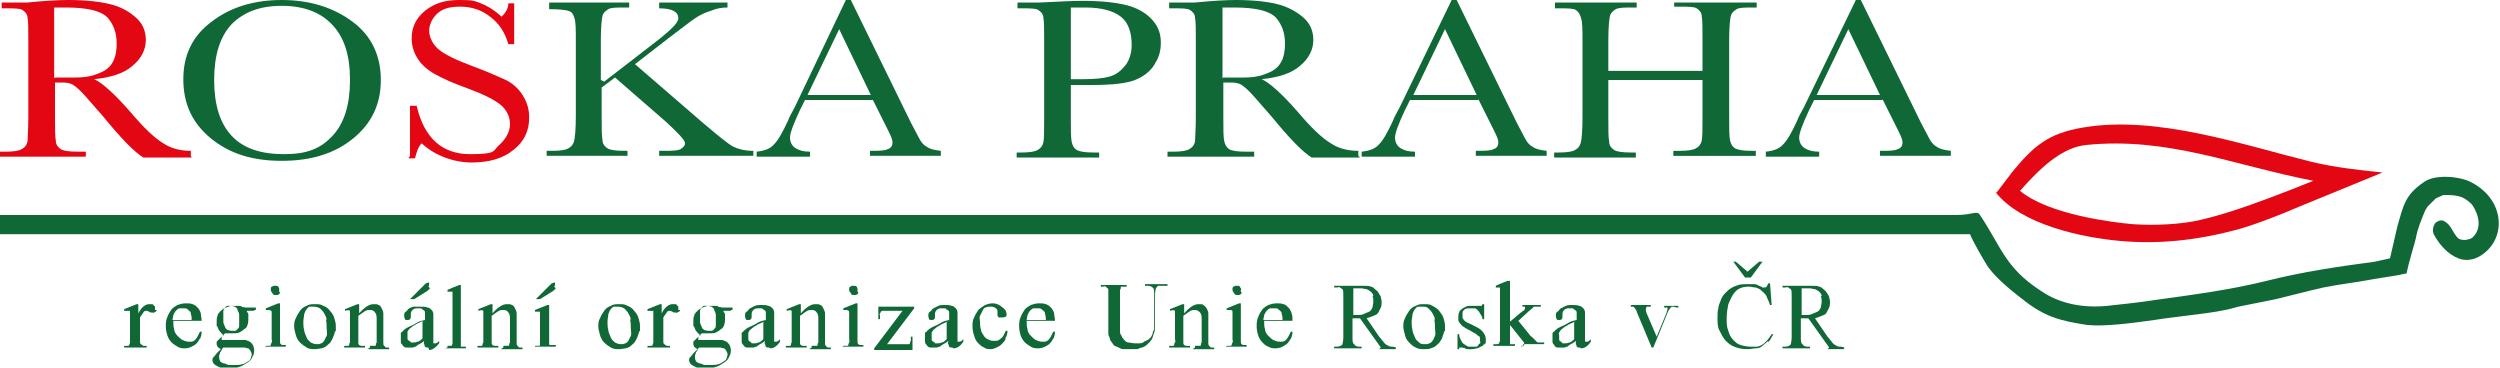 <?xml version="1.0" encoding="UTF-8"?>
<svg id="Vrstva_1" xmlns="http://www.w3.org/2000/svg" version="1.1" viewBox="0 0 300 44.1">
  <!-- Generator: Adobe Illustrator 29.0.0, SVG Export Plug-In . SVG Version: 2.1.0 Build 186)  -->
  <defs>
    <style>
      .st0, .st1 {
        fill-rule: evenodd;
      }

      .st0, .st2 {
        fill: #106837;
      }

      .st1, .st3 {
        fill: #e30613;
      }
    </style>
  </defs>
  <path class="st1" d="M239.5,23.1c3.1,3.9,10.4,5.4,14.8,5.8,4.2.4,9,.1,14.7-1.5,2.3-.7,4.8-1.7,6.9-2.6l10-4.1c-2.9-.3-5.7-.6-8.6-1.3-8.1-2-18.5-5.6-27.3-4.1-4.3.7-6,2.3-8.5,5.3l-1.9,2.5h0ZM242.4,22.9c3.5,2.9,11.3,3.8,13.5,4,2.8.2,6,0,8.1-.5s4.9-1.2,13.6-4.7c-9.7-1.9-17.5-5.3-27.3-4.3-2.6.3-5,2.2-7.9,5.5h0Z"/>
  <path class="st0" d="M0,28.1h236.4c.3.8,1.7,3.2,1.9,3.5.7,1.3,2.8,3.1,4.4,4.3,2.6,2.1,4.5,2.6,7.8,3.1,2,.2,5.2-.2,8-.6,1.9-.3,3.9-.5,6.1-.8,1.4-.2,2.7-.4,4-.8,1.5-.3,3-.6,4.5-.9l4-1,1.7-.4c2-.4,3.9-.6,6-1,1.1-.2,2.8-.4,4-.7.2-1.2,1-3.7,1.1-4.2.2-1.2.7-2.3,1.1-3.3.1-.2.2-.3.3-.5l1-1,.9-.4c1,0,1.5,0,2.3.3.4.2.8.5,1.1.8.4.5,1.6,2.6.1,4-.2.2-1.4.6-1.9-.1-.5-.6-.7-1.4-1.4-1.8-.4-.3-.8-.1-1.1.1-.3.3-.5,1-.2,1.5.6,1.1,1.6,2.3,2.9,2.8.7.3,1.8.3,2.8-.4,3-2,2.8-6.6-1.2-8.7-1.2-.7-4.4-1.1-5.8,0-2.2,1.5-2.4,2.8-3.1,5.2l-.9,3.9-1.8.4c-4.5.6-8.6,1.2-13,2.3s-9.1,1.7-13.4,2.3c-1.9.3-3.9.5-5.7.7-3.1.3-5.8-.3-8-1.8-4.3-2.8-4.7-5.2-7.3-9.1-.4-.6-.8,0-2.9,0H0v2.3h0Z"/>
  <g>
    <path class="st3" d="M23,18.9h-5.8c-1-.6-2.6-2.2-4.8-4.9-.7-.8-1.4-1.6-2.1-2.4-.7-.8-1.2-1.2-1.5-1.4-.3-.2-.7-.3-1.3-.3h-.9v4.1c0,1.5,0,2.4.1,2.9,0,.5.3.8.6,1,.3.2,1,.3,2,.3h1v.6H0v-.6h.7c.9,0,1.6-.1,1.9-.3.4-.2.6-.5.7-.9,0-.4.1-1.4.1-3V5c0-1.5,0-2.4-.1-2.9,0-.4-.3-.7-.6-.9s-1-.2-2.1-.2H.2V.3h3.1C5.3.1,7,0,8.2,0c2.1,0,3.8.2,5,.5,1.3.3,2.3.9,3.1,1.6.8.7,1.2,1.6,1.2,2.7s-.5,2.2-1.6,3.1c-1,.9-2.6,1.4-4.6,1.6.9.4,2.4,1.7,4.4,4,1.6,1.9,2.9,3.1,3.9,3.7.9.6,2,.9,3.3.9v.6ZM6.6,9.3c.8,0,1.6,0,2.5,0,.9,0,1.6-.1,2.2-.3.6-.2,1.1-.4,1.5-.7.4-.3.7-.7.9-1.2.2-.5.3-1.1.3-1.9,0-1.3-.4-2.3-1.1-3.1-.8-.8-2.4-1.2-5-1.2s-.8,0-1.4,0v8.5Z"/>
    <path class="st2" d="M22,9.5c0-2.9,1.1-5.2,3.4-6.9,2.2-1.7,5-2.6,8.4-2.6s6.2.9,8.5,2.6c2.3,1.7,3.4,4.1,3.4,7s-1.1,5.2-3.3,7-5,2.7-8.6,2.7-6.3-.9-8.5-2.7-3.3-4.1-3.3-7.1ZM25.7,9.6c0,3,.7,5.2,2.1,6.7,1.4,1.5,3.5,2.2,6.3,2.2s4.4-.7,5.8-2.2c1.4-1.5,2.1-3.7,2.1-6.7s-.7-5.1-2.1-6.6c-1.4-1.5-3.4-2.3-6.1-2.3s-4.6.8-6,2.2c-1.4,1.5-2.1,3.7-2.1,6.7Z"/>
    <path class="st3" d="M49.2,18.7v-6h.8c.9,3.9,3.1,5.8,6.4,5.8s2.7-.4,3.5-1.1c.8-.7,1.3-1.6,1.3-2.5s-.4-1.7-1.1-2.3c-.7-.6-2.1-1.3-4-2-1.7-.6-3-1.2-3.9-1.7-.9-.5-1.6-1.1-2.1-1.9-.5-.8-.7-1.6-.7-2.4,0-1.3.5-2.4,1.6-3.3,1.1-.9,2.4-1.3,4.1-1.3s1.8.1,2.6.4c.8.3,1.6.8,2.5,1.6.5-.5.8-1,.8-1.6h.7v4.9h-.7c-.4-1.4-1.1-2.5-2.2-3.3-1-.8-2.2-1.2-3.6-1.2s-2.2.3-2.8.9c-.6.6-.9,1.3-.9,2s.4,1.6,1.1,2.2c.7.6,2.1,1.3,4,2,1.9.7,3.2,1.3,4.1,1.7.8.4,1.5,1,2,1.8.5.8.8,1.6.8,2.7,0,1.6-.6,2.9-1.9,3.9-1.2,1-2.9,1.5-5,1.5s-4.4-.8-6-2.3c-.4.4-.6,1-.8,1.8h-.8Z"/>
    <path class="st2" d="M72.5,9.8l6.6-5.1c1.5-1.2,2.3-2,2.3-2.5,0-.8-.8-1.2-2.3-1.2V.3h8.2v.6c-.7,0-1.3.1-2,.4-.7.2-1.3.5-1.9.9s-1.6,1.2-3.2,2.4l-4,3.1,8.1,7c1.9,1.6,3.1,2.6,3.7,2.9.6.3,1.4.5,2.4.5v.6h-11.3v-.6h.4c1.2,0,2,0,2.3-.3.3-.2.4-.4.4-.6,0-.4-.8-1.2-2.3-2.6l-6.1-5.3-1.6,1.2v3.4c0,1.5,0,2.4.1,2.9,0,.5.3.8.6,1s1,.3,2,.3h.4v.6h-9.7v-.6h.7c.9,0,1.6-.1,1.9-.3.4-.2.6-.5.7-.9s.2-1.4.2-3V5c0-1.5,0-2.5-.2-2.9-.1-.4-.3-.7-.7-.8-.3-.1-1.1-.2-2.3-.2V.3h9.6v.6h-.4c-1.1,0-1.8,0-2.1.2-.3.2-.6.4-.7.8-.1.4-.2,1.4-.2,2.9v4.8Z"/>
    <path class="st2" d="M104.8,12h-8.2l-.6,1.2c-.8,1.7-1.2,2.8-1.2,3.3s.2,1,.7,1.3,1,.4,1.7.4v.6h-6.4v-.6c1-.1,1.7-.4,2.1-.9.5-.5,1-1.4,1.7-2.9,0-.1.3-.7.8-1.6L101.5,0h.6l7.2,14.7,1,1.9c.2.4.5.8.9,1,.4.3.9.4,1.7.5v.6h-8.5v-.6c1,0,1.8,0,2.1-.2.4-.1.6-.4.6-.8s-.2-.8-.7-1.8l-1.7-3.4ZM104.5,11.4l-3.8-7.9-3.8,7.9h7.7Z"/>
    <path class="st2" d="M128.5,10.2v3.9c0,1.5,0,2.4.1,2.9s.3.8.6,1c.4.2,1,.3,2,.3h.7v.6h-9.9v-.6h.6c.9,0,1.6-.1,1.9-.3.4-.2.6-.5.7-.9s.1-1.4.1-3V5c0-1.5,0-2.4-.1-2.9,0-.4-.3-.7-.6-.9-.3-.2-1-.2-2.1-.2h-.4V.3h2.7c2.2-.1,3.9-.2,5.1-.2,2.2,0,4,.2,5.2.5,1.2.3,2.2.8,3,1.6.8.8,1.2,1.7,1.2,2.9s-.3,1.9-.8,2.7c-.5.8-1.3,1.4-2.3,1.8-1,.4-2.7.6-5.2.6h-2.4ZM128.5,9.5h1.6c1.2,0,2.3-.1,3-.3.8-.2,1.4-.7,1.9-1.3s.8-1.5.8-2.5c0-1.5-.4-2.7-1.3-3.4-.9-.7-2.3-1.1-4.3-1.1s-1.3,0-1.7,0v8.6Z"/>
    <path class="st2" d="M163.2,18.9h-5.8c-1-.6-2.6-2.2-4.8-4.9-.7-.8-1.4-1.6-2.1-2.4-.7-.8-1.2-1.2-1.5-1.4-.3-.2-.7-.3-1.3-.3h-.9v4.1c0,1.5,0,2.4.1,2.9s.3.8.6,1,1,.3,2,.3h1v.6h-10.4v-.6h.7c.9,0,1.6-.1,1.9-.3.4-.2.6-.5.7-.9,0-.4.1-1.4.1-3V5c0-1.5,0-2.4-.1-2.9,0-.4-.3-.7-.6-.9-.3-.2-1-.2-2.1-.2h-.4V.3h3.1c2.1-.2,3.7-.3,4.9-.3,2.1,0,3.8.2,5,.5s2.3.9,3.1,1.6c.8.7,1.2,1.6,1.2,2.7s-.5,2.2-1.6,3.1c-1,.9-2.6,1.4-4.6,1.6.9.4,2.4,1.7,4.4,4,1.6,1.9,2.9,3.1,3.9,3.7.9.6,2,.9,3.3.9v.6ZM146.8,9.3c.8,0,1.6,0,2.5,0,.9,0,1.6-.1,2.2-.3s1.1-.4,1.5-.7c.4-.3.7-.7.9-1.2.2-.5.3-1.1.3-1.9,0-1.3-.4-2.3-1.1-3.1-.8-.8-2.4-1.2-5-1.2s-.8,0-1.4,0v8.5Z"/>
    <path class="st2" d="M177.4,12h-8.2l-.6,1.2c-.8,1.7-1.2,2.8-1.2,3.3s.2,1,.7,1.3,1,.4,1.7.4v.6h-6.4v-.6c1-.1,1.7-.4,2.1-.9.5-.5,1-1.4,1.7-2.9,0-.1.3-.7.8-1.6L174.2,0h.6l7.2,14.7,1,1.9c.2.4.5.8.9,1,.4.3.9.4,1.7.5v.6h-8.5v-.6c1,0,1.8,0,2.1-.2.4-.1.6-.4.6-.8s-.2-.8-.7-1.8l-1.7-3.4ZM177.2,11.4l-3.8-7.9-3.8,7.9h7.7Z"/>
    <path class="st2" d="M204.3,9.6h-11.3v4.5c0,1.5,0,2.4.1,2.9,0,.5.3.8.6,1s1,.3,2,.3h.6v.6h-9.8v-.6h.6c.9,0,1.6-.1,1.9-.3.4-.2.6-.5.7-.9.1-.4.2-1.4.2-3V5c0-1.5,0-2.4-.2-2.9-.1-.4-.3-.7-.6-.9-.3-.2-1-.2-2.1-.2h-.4V.3h9.8v.6h-.4c-1.1,0-1.7,0-2.1.2-.3.2-.6.4-.7.8-.1.4-.2,1.4-.2,2.9v3.7h11.3v-3.7c0-1.5,0-2.4-.1-2.9,0-.4-.3-.7-.6-.9s-1-.2-2.1-.2h-.6V.3h9.9v.6h-.3c-1.1,0-1.8,0-2.1.2-.3.2-.6.4-.7.8s-.2,1.4-.2,2.9v9.1c0,1.5,0,2.4.1,2.9s.3.8.6,1c.4.2,1,.3,2,.3h.5v.6h-9.9v-.6h.8c.9,0,1.6-.1,1.9-.3.4-.2.6-.5.7-.9s.1-1.4.1-3v-4.5Z"/>
    <path class="st2" d="M225.9,12h-8.2l-.6,1.2c-.8,1.7-1.2,2.8-1.2,3.3s.2,1,.7,1.3,1,.4,1.7.4v.6h-6.4v-.6c1-.1,1.7-.4,2.1-.9.5-.5,1-1.4,1.7-2.9,0-.1.3-.7.8-1.6L222.7,0h.6l7.2,14.7,1,1.9c.2.4.5.8.9,1,.4.3.9.4,1.7.5v.6h-8.5v-.6c1,0,1.8,0,2.1-.2.4-.1.6-.4.6-.8s-.2-.8-.7-1.8l-1.7-3.4ZM225.6,11.4l-3.8-7.9-3.8,7.9h7.7Z"/>
  </g>
  <g>
    <path class="st2" d="M18.8,37.2c0,0,0,.1-.1.2,0,0-.1,0-.2.1s-.1,0-.2,0-.2,0-.2,0-.1,0-.2-.1c0,0-.1,0-.2-.1,0,0-.1,0-.2,0,0,0-.2,0-.3.2-.1.2-.3.4-.4.6v2.5c0,.2,0,.3,0,.4,0,.1,0,.2.1.3,0,0,.2.1.3.2.1,0,.3,0,.4,0v.2h-2.7v-.2c.2,0,.3,0,.4,0,.1,0,.2,0,.2-.1,0,0,.1-.2.1-.3,0-.1,0-.3,0-.5v-2c0-.3,0-.5,0-.6,0-.2,0-.3,0-.4s0-.2,0-.2c0,0,0,0,0-.1,0,0-.2,0-.3,0s-.2,0-.4,0v-.2c0,0,1.5-.6,1.5-.6h.2v1.1c.4-.8.9-1.1,1.3-1.1s.2,0,.3,0,.2,0,.2.1c0,0,.1.1.2.2,0,0,0,.2,0,.2s0,.1,0,.2Z"/>
    <path class="st2" d="M24,40.6c-.1.2-.3.5-.4.6-.2.2-.4.3-.6.4-.2.1-.5.2-.8.2s-.6,0-.9-.2-.5-.3-.7-.5c-.2-.2-.4-.5-.5-.8-.1-.3-.2-.7-.2-1.1s0-.8.2-1.2c.1-.3.3-.6.5-.9.2-.2.5-.4.7-.5.3-.1.6-.2,1-.2s.5,0,.8.1.4.2.6.4.3.4.4.7c0,.3.1.6.1.9h-3.4c0,.4,0,.7.1,1,0,.3.2.6.4.8.2.2.4.4.6.5.2.1.5.2.7.2.2,0,.3,0,.4,0,.1,0,.3-.1.4-.2s.2-.2.3-.4c.1-.2.2-.4.3-.6h.2c0,.4-.1.6-.2.9ZM22.9,37.6c0-.2-.2-.3-.3-.4s-.2-.2-.4-.2c-.1,0-.2,0-.3,0-.1,0-.3,0-.4,0-.1,0-.3.2-.4.3-.1.1-.2.3-.3.5,0,.2-.1.4-.1.6h2.3c0-.3,0-.5-.1-.7Z"/>
    <path class="st2" d="M30.5,37.2s0,0,0,.1c0,0,0,0-.1,0,0,0,0,0-.1,0h-.7c0,.1.2.3.2.4,0,.2,0,.4,0,.6,0,.2,0,.4-.1.7s-.2.4-.4.5c-.2.2-.4.3-.6.4s-.5.1-.9.1-.3,0-.4,0c-.1,0-.3,0-.4,0,0,0-.1.1-.2.2,0,0-.1.1-.2.2,0,0,0,.1,0,.2,0,0,0,.1,0,.2,0,0,0,0,.1,0,0,0,.2,0,.3,0s.3,0,.6,0c.2,0,.6,0,1,0,0,0,.2,0,.3,0,.1,0,.2,0,.4,0s.3,0,.4.1c.1,0,.3.1.4.2s.2.2.3.4c0,.1.1.3.1.5s0,.5-.2.8c-.1.3-.3.5-.6.7-.3.2-.6.4-.9.5-.3.1-.7.2-1.1.2s-.6,0-.8,0c-.3,0-.5-.1-.7-.2-.2-.1-.4-.2-.5-.3-.1-.1-.2-.3-.2-.4s0-.2,0-.2c0,0,0-.2.2-.3,0-.1.2-.2.3-.4.1-.1.3-.3.5-.5-.2-.1-.3-.2-.4-.3,0,0-.1-.2-.1-.3s0-.1,0-.2c0,0,0-.2.1-.2,0,0,.2-.2.3-.3.1-.1.3-.3.5-.4-.2,0-.3-.2-.4-.3s-.2-.2-.3-.4c0-.1-.1-.3-.2-.4,0-.2,0-.3,0-.5,0-.2,0-.5.1-.7,0-.2.2-.4.4-.6s.4-.3.6-.4c.3-.1.5-.2.9-.2s.4,0,.6,0,.3,0,.4.1.3,0,.4.1c.1,0,.3,0,.5,0s.2,0,.3,0c0,0,.1,0,.2,0,0,0,.1,0,.2,0,0,0,0,0,.1,0,0,0,0,0,0,.2s0,0,0,.1ZM30,42c0,0-.1-.1-.2-.2-.1,0-.2,0-.4-.1-.2,0-.4,0-.7,0-.4,0-.8,0-1.1,0-.3,0-.6,0-.8,0,0,0-.2.2-.2.3,0,0-.1.2-.2.3,0,0,0,.2-.1.3,0,0,0,.2,0,.3s0,.2.1.4c0,.1.2.2.4.3.2,0,.4.1.6.2.2,0,.5,0,.8,0s.6,0,.9-.1c.2,0,.4-.2.6-.3.2-.1.3-.2.4-.4,0-.1.1-.3.1-.4s0-.2,0-.2ZM28.7,37.8c0-.2-.1-.4-.2-.6,0-.2-.2-.3-.3-.4-.1,0-.3-.1-.5-.1s-.3,0-.4,0-.2.1-.3.2c0,.1-.2.2-.2.4s0,.4,0,.6,0,.5,0,.7.1.4.2.6c0,.2.2.3.3.4.1,0,.3.1.5.1s.3,0,.4,0c.1,0,.2-.1.3-.2s.2-.2.2-.4c0-.2,0-.4,0-.6s0-.5,0-.7Z"/>
    <path class="st2" d="M31.9,41.7v-.2c.2,0,.3,0,.4,0s.2,0,.2-.1,0-.1.1-.3,0-.2,0-.4v-2.7c0-.2,0-.4,0-.6,0-.1-.2-.2-.3-.2s-.2,0-.4,0v-.2c0,0,1.5-.6,1.5-.6h.2v4.2c0,.2,0,.3,0,.4s0,.2.1.3c0,0,.1.1.2.1s.2,0,.4,0v.2h-2.5ZM33.6,35.1c0,0,0,.1-.1.2s-.1,0-.2.1c0,0-.1,0-.2,0-.2,0-.3,0-.4-.2s-.2-.2-.2-.4,0-.2,0-.2c0,0,0-.1.1-.2,0,0,.1,0,.2-.1,0,0,.1,0,.2,0s.2,0,.2,0,.1,0,.2.1,0,.1.1.2c0,0,0,.1,0,.2s0,.2,0,.2Z"/>
    <path class="st2" d="M40.2,39.7c0,.2-.1.4-.2.7s-.2.4-.3.6c-.1.2-.3.3-.5.5s-.4.2-.6.3c-.2,0-.5.1-.8.1s-.7,0-1-.2-.5-.3-.8-.6c-.2-.2-.4-.5-.5-.9s-.2-.7-.2-1,0-.7.2-1c.1-.3.3-.6.5-.9.2-.3.5-.5.8-.6.3-.2.6-.2,1-.2s.7,0,1,.2c.3.1.6.3.8.6.2.2.4.5.5.8.1.3.2.7.2,1s0,.4,0,.7ZM39.2,38.4c0-.3-.2-.6-.3-.8-.1-.2-.3-.4-.5-.6-.2-.1-.4-.2-.7-.2s-.3,0-.5,0c-.2,0-.3.2-.4.3-.1.1-.2.3-.3.6,0,.2-.1.6-.1.9s0,.7.1,1c0,.3.2.6.3.9.1.3.3.4.5.6.2.1.4.2.7.2s.4,0,.5-.1c.2,0,.3-.2.4-.3.1-.2.2-.4.3-.6s0-.6,0-.9,0-.7-.1-1.1Z"/>
    <path class="st2" d="M44.4,41.7v-.2c.2,0,.3,0,.5,0s.2,0,.2-.1c0,0,0-.2.1-.3,0-.1,0-.3,0-.5v-2.1c0-.5,0-.8-.2-1-.1-.2-.3-.3-.6-.3s-.4,0-.7.2-.4.3-.7.5v2.7c0,.2,0,.4,0,.5,0,.1,0,.2.1.3,0,0,.1.1.3.1.1,0,.3,0,.4,0v.2h-2.5v-.2c.2,0,.3,0,.4,0,.1,0,.2,0,.2-.1,0,0,0-.2.1-.3,0-.1,0-.3,0-.5v-2c0-.3,0-.6,0-.7,0-.2,0-.3,0-.4,0,0,0-.2,0-.2,0,0,0,0,0,0-.1-.1-.3-.1-.6,0v-.2c0,0,1.5-.6,1.5-.6h.2v1.1c.6-.7,1.2-1.1,1.7-1.1s.5,0,.6.1c.2,0,.3.2.4.4.1.2.2.4.2.6s0,.5,0,.8v2.3c0,.2,0,.4,0,.5,0,.1,0,.2.1.3,0,0,.1.1.2.2.1,0,.2,0,.4,0v.2h-2.6Z"/>
    <path class="st2" d="M51.4,41.7c0,0-.2,0-.2,0,0,0-.1,0-.2-.1s0-.2-.1-.3,0-.2,0-.4c-.2.2-.4.3-.6.4s-.3.2-.4.3c-.1,0-.2,0-.3.1-.1,0-.2,0-.4,0s-.3,0-.5,0c-.1,0-.3-.1-.4-.3-.1-.1-.2-.2-.2-.4,0-.2,0-.3,0-.5s0-.2,0-.4,0-.2.2-.3c0-.1.2-.2.3-.3.1-.1.3-.2.5-.3.2-.1.5-.2.8-.4s.6-.3,1.1-.4v-.2c0-.2,0-.4,0-.6s0-.3-.2-.4-.2-.2-.3-.2c-.1,0-.3,0-.4,0-.2,0-.4,0-.6.2-.1.1-.2.3-.2.4v.3c0,.2,0,.3-.1.4s-.2.1-.3.1-.3,0-.3-.1c0,0-.1-.2-.1-.4s0-.4.2-.5.2-.3.4-.4.4-.2.6-.2.5,0,.7,0c.4,0,.7,0,.9.1.2,0,.4.2.5.3.1.1.2.3.2.5s0,.4,0,.7v1.7c0,.2,0,.4,0,.6,0,.1,0,.2,0,.3,0,0,0,.2,0,.2,0,0,0,0,.2,0s0,0,0,0c0,0,0,0,.1,0,0,0,0,0,.2-.1,0,0,.1-.1.2-.2v.3c-.4.5-.8.8-1.2.8ZM50.8,38.5c-.4.2-.8.3-1,.5-.3.1-.4.3-.6.4-.1.1-.2.2-.3.4,0,.1,0,.2,0,.4s0,.3,0,.4c0,.1,0,.2.2.3,0,0,.2.1.2.2,0,0,.2,0,.3,0,.1,0,.3,0,.5-.1.2,0,.4-.2.6-.4v-2ZM51.6,34.6c0,0-.2.2-.3.3l-1.6,1h-.5l1.6-1.6c.1-.1.2-.2.3-.3.1,0,.2-.1.4-.1s0,0,0,0c0,0,0,0,0,0,0,0,0,0,0,.1,0,0,0,0,0,.1,0,.1,0,.2-.1.3Z"/>
    <path class="st2" d="M53.7,41.7v-.2c0,0,.2,0,.2,0,0,0,.1,0,.2,0,0,0,0,0,.1,0,0,0,0,0,0,0,0,0,0-.1.1-.2,0-.1,0-.3,0-.5v-4.5c0-.3,0-.5,0-.7,0-.2,0-.3,0-.4,0,0,0-.1,0-.2,0,0,0,0,0,0,0,0,0,0-.1,0s0,0-.1,0,0,0-.2,0c0,0-.1,0-.2,0v-.2c-.1,0,1.4-.6,1.4-.6h.2v6.7c0,.1,0,.2,0,.3,0,0,0,.1,0,.2,0,0,0,.1,0,.1,0,0,0,0,0,.1,0,0,0,0,0,0,0,0,0,0,.1,0,0,0,.1,0,.2,0s.2,0,.3,0v.2h-2.5Z"/>
    <path class="st2" d="M60.4,41.7v-.2c.2,0,.3,0,.5,0s.2,0,.2-.1c0,0,0-.2.1-.3,0-.1,0-.3,0-.5v-2.1c0-.5,0-.8-.2-1-.1-.2-.3-.3-.6-.3s-.4,0-.7.2-.4.3-.7.5v2.7c0,.2,0,.4,0,.5,0,.1,0,.2.1.3,0,0,.1.1.3.1.1,0,.3,0,.4,0v.2h-2.5v-.2c.2,0,.3,0,.4,0,.1,0,.2,0,.2-.1,0,0,0-.2.1-.3,0-.1,0-.3,0-.5v-2c0-.3,0-.6,0-.7,0-.2,0-.3,0-.4,0,0,0-.2,0-.2,0,0,0,0,0,0-.1-.1-.3-.1-.6,0v-.2c0,0,1.5-.6,1.5-.6h.2v1.1c.6-.7,1.2-1.1,1.7-1.1s.5,0,.6.1c.2,0,.3.2.4.4.1.2.2.4.2.6s0,.5,0,.8v2.3c0,.2,0,.4,0,.5,0,.1,0,.2.1.3,0,0,.1.1.2.2.1,0,.2,0,.4,0v.2h-2.6Z"/>
    <path class="st2" d="M64.2,41.7v-.2c.2,0,.3,0,.4,0,0,0,.2,0,.2-.1,0,0,0,0,0-.1s0,0,0-.1c0,0,0-.1,0-.2,0,0,0-.2,0-.3v-2c0-.2,0-.4,0-.6,0-.2,0-.3,0-.4,0-.1,0-.2,0-.2s0,0,0-.1c0,0-.1,0-.2,0,0,0-.2,0-.4,0v-.2c0,0,1.5-.6,1.5-.6h.2v4.1c0,.2,0,.4,0,.5,0,.1,0,.2.1.2,0,0,0,0,.1,0,0,0,0,0,.1,0,0,0,.1,0,.2,0,0,0,.2,0,.3,0v.2h-2.5ZM66.7,34.6c0,0-.2.2-.3.3l-1.6,1h-.5l1.6-1.6c.1-.1.2-.2.3-.3.1,0,.2-.1.4-.1s0,0,0,0c0,0,0,0,0,0,0,0,0,0,0,.1,0,0,0,0,0,.1,0,.1,0,.2-.1.3Z"/>
    <path class="st2" d="M76.7,39.7c0,.2-.1.4-.2.7s-.2.4-.3.6c-.1.2-.3.3-.5.5s-.4.2-.6.3c-.2,0-.5.1-.8.1s-.7,0-1-.2-.5-.3-.8-.6c-.2-.2-.4-.5-.5-.9s-.2-.7-.2-1,0-.7.2-1c.1-.3.3-.6.5-.9.2-.3.5-.5.8-.6.3-.2.6-.2,1-.2s.7,0,1,.2c.3.1.6.3.8.6.2.2.4.5.5.8.1.3.2.7.2,1s0,.4,0,.7ZM75.7,38.4c0-.3-.2-.6-.3-.8-.1-.2-.3-.4-.5-.6-.2-.1-.4-.2-.7-.2s-.3,0-.5,0c-.2,0-.3.2-.4.3-.1.1-.2.3-.3.6,0,.2-.1.6-.1.9s0,.7.1,1c0,.3.2.6.3.9.1.3.3.4.5.6.2.1.4.2.7.2s.4,0,.5-.1c.2,0,.3-.2.4-.3.1-.2.2-.4.3-.6s0-.6,0-.9,0-.7-.1-1.1Z"/>
    <path class="st2" d="M81.6,37.2c0,0,0,.1-.1.2,0,0-.1,0-.2.1s-.1,0-.2,0-.2,0-.2,0-.1,0-.2-.1c0,0-.1,0-.2-.1,0,0-.1,0-.2,0,0,0-.2,0-.3.2-.1.2-.3.4-.4.6v2.5c0,.2,0,.3,0,.4,0,.1,0,.2.1.3,0,0,.2.1.3.2.1,0,.3,0,.4,0v.2h-2.7v-.2c.2,0,.3,0,.4,0,.1,0,.2,0,.2-.1,0,0,.1-.2.1-.3,0-.1,0-.3,0-.5v-2c0-.3,0-.5,0-.6,0-.2,0-.3,0-.4s0-.2,0-.2c0,0,0,0,0-.1,0,0-.2,0-.3,0s-.2,0-.4,0v-.2c0,0,1.5-.6,1.5-.6h.2v1.1c.4-.8.9-1.1,1.3-1.1s.2,0,.3,0,.2,0,.2.1c0,0,.1.1.2.2,0,0,0,.2,0,.2s0,.1,0,.2Z"/>
    <path class="st2" d="M87.7,37.2s0,0,0,.1c0,0,0,0-.1,0,0,0,0,0-.1,0h-.7c0,.1.2.3.2.4,0,.2,0,.4,0,.6,0,.2,0,.4-.1.7s-.2.4-.4.5c-.2.2-.4.3-.6.4s-.5.1-.9.1-.3,0-.4,0c-.1,0-.3,0-.4,0,0,0-.1.1-.2.2,0,0-.1.1-.2.2,0,0,0,.1,0,.2,0,0,0,.1,0,.2,0,0,0,0,.1,0,0,0,.2,0,.3,0s.3,0,.6,0c.2,0,.6,0,1,0,0,0,.2,0,.3,0,.1,0,.2,0,.4,0s.3,0,.4.1c.1,0,.3.1.4.2s.2.2.3.4c0,.1.1.3.1.5s0,.5-.2.8c-.1.3-.3.5-.6.7-.3.2-.6.4-.9.5-.3.1-.7.2-1.1.2s-.6,0-.8,0c-.3,0-.5-.1-.7-.2-.2-.1-.4-.2-.5-.3-.1-.1-.2-.3-.2-.4s0-.2,0-.2c0,0,0-.2.2-.3,0-.1.2-.2.3-.4.1-.1.3-.3.5-.5-.2-.1-.3-.2-.4-.3,0,0-.1-.2-.1-.3s0-.1,0-.2c0,0,0-.2.1-.2,0,0,.2-.2.3-.3.1-.1.3-.3.5-.4-.2,0-.3-.2-.4-.3s-.2-.2-.3-.4c0-.1-.1-.3-.2-.4,0-.2,0-.3,0-.5,0-.2,0-.5.1-.7,0-.2.2-.4.4-.6s.4-.3.6-.4c.3-.1.5-.2.9-.2s.4,0,.6,0,.3,0,.4.1.3,0,.4.1c.1,0,.3,0,.5,0s.2,0,.3,0c0,0,.1,0,.2,0,0,0,.1,0,.2,0,0,0,0,0,.1,0,0,0,0,0,0,.2s0,0,0,.1ZM87.1,42c0,0-.1-.1-.2-.2-.1,0-.2,0-.4-.1-.2,0-.4,0-.7,0-.4,0-.8,0-1.1,0-.3,0-.6,0-.8,0,0,0-.2.2-.2.3,0,0-.1.2-.2.3,0,0,0,.2-.1.3,0,0,0,.2,0,.3s0,.2.1.4c0,.1.2.2.4.3.2,0,.4.1.6.2.2,0,.5,0,.8,0s.6,0,.9-.1c.2,0,.4-.2.6-.3.2-.1.3-.2.4-.4,0-.1.1-.3.1-.4s0-.2,0-.2ZM85.9,37.8c0-.2-.1-.4-.2-.6,0-.2-.2-.3-.3-.4-.1,0-.3-.1-.5-.1s-.3,0-.4,0-.2.1-.3.2c0,.1-.2.2-.2.4s0,.4,0,.6,0,.5,0,.7.1.4.2.6c0,.2.2.3.3.4.1,0,.3.1.5.1s.3,0,.4,0c.1,0,.2-.1.3-.2s.2-.2.2-.4c0-.2,0-.4,0-.6s0-.5,0-.7Z"/>
    <path class="st2" d="M92.3,41.7c0,0-.2,0-.2,0,0,0-.1,0-.2-.1s0-.2-.1-.3,0-.2,0-.4c-.2.2-.4.3-.6.4s-.3.2-.4.3c-.1,0-.2,0-.3.1-.1,0-.2,0-.4,0s-.3,0-.5,0c-.1,0-.3-.1-.4-.3-.1-.1-.2-.2-.2-.4,0-.2,0-.3,0-.5s0-.2,0-.4,0-.2.2-.3c0-.1.2-.2.3-.3.1-.1.3-.2.5-.3.2-.1.5-.2.8-.4s.6-.3,1.1-.4v-.2c0-.2,0-.4,0-.6s0-.3-.2-.4-.2-.2-.3-.2c-.1,0-.3,0-.4,0-.2,0-.4,0-.6.2-.1.1-.2.3-.2.4v.3c0,.2,0,.3-.1.4s-.2.1-.3.1-.3,0-.3-.1c0,0-.1-.2-.1-.4s0-.4.2-.5.2-.3.4-.4.4-.2.6-.3.5-.1.7-.1c.4,0,.7,0,.9.1.2,0,.4.2.5.3s.2.3.2.5c0,.2,0,.5,0,.7v1.7c0,.2,0,.4,0,.6s0,.3,0,.3c0,.1,0,.2,0,.2s0,0,.2,0,0,0,0,0c0,0,0,0,.1,0,0,0,0,0,.2-.1,0,0,.1-.1.2-.2v.3c-.4.6-.8.8-1.2.8ZM91.7,38.6c-.4.2-.8.3-1,.5-.3.1-.4.3-.6.4-.1.1-.2.2-.3.4,0,.1,0,.2,0,.4s0,.3,0,.4c0,.1,0,.2.2.3,0,0,.2.1.2.2,0,0,.2,0,.3,0,.1,0,.3,0,.5-.1.2,0,.4-.2.6-.4v-2Z"/>
    <path class="st2" d="M97.4,41.7v-.2c.2,0,.3,0,.5,0s.2,0,.2-.1c0,0,0-.2.1-.3,0-.1,0-.3,0-.5v-2.1c0-.5,0-.8-.2-1-.1-.2-.3-.3-.6-.3s-.4,0-.7.2-.4.3-.7.5v2.7c0,.2,0,.4,0,.5,0,.1,0,.2.1.3,0,0,.1.1.3.1.1,0,.3,0,.4,0v.2h-2.5v-.2c.2,0,.3,0,.4,0,.1,0,.2,0,.2-.1,0,0,0-.2.1-.3,0-.1,0-.3,0-.5v-2c0-.3,0-.6,0-.7,0-.2,0-.3,0-.4,0,0,0-.2,0-.2,0,0,0,0,0,0-.1-.1-.3-.1-.6,0v-.2c0,0,1.5-.6,1.5-.6h.2v1.1c.6-.7,1.2-1.1,1.7-1.1s.5,0,.6.1c.2,0,.3.2.4.4.1.2.2.4.2.6s0,.5,0,.8v2.3c0,.2,0,.4,0,.5,0,.1,0,.2.1.3,0,0,.1.1.2.2.1,0,.2,0,.4,0v.2h-2.6Z"/>
    <path class="st2" d="M101.2,41.7v-.2c.2,0,.3,0,.4,0s.2,0,.2-.1,0-.1.1-.3,0-.2,0-.4v-2.7c0-.2,0-.4,0-.6,0-.1-.2-.2-.3-.2s-.2,0-.4,0v-.2c0,0,1.5-.6,1.5-.6h.2v4.2c0,.2,0,.3,0,.4s0,.2.1.3c0,0,.1.1.2.1s.2,0,.4,0v.2h-2.5ZM103,35.1c0,0,0,.1-.1.2s-.1,0-.2.1c0,0-.1,0-.2,0-.2,0-.3,0-.4-.2s-.2-.2-.2-.4,0-.2,0-.2c0,0,0-.1.1-.2,0,0,.1,0,.2-.1,0,0,.1,0,.2,0s.2,0,.2,0,.1,0,.2.1,0,.1.1.2c0,0,0,.1,0,.2s0,.2,0,.2Z"/>
    <path class="st2" d="M106.2,41.3h1.9c.4,0,.6,0,.8,0,0,0,.1,0,.2,0,0,0,0,0,.1-.1,0,0,0-.2.1-.3,0-.1,0-.3,0-.5h.2v1.6h-4.6v-.2l3.4-4.5h-1.7c-.2,0-.3,0-.4,0-.1,0-.2,0-.3,0,0,0-.1,0-.2.1,0,0,0,.1-.1.2s0,.2,0,.3c0,.1,0,.2,0,.4h-.2v-1.5h4.3v.2l-3.4,4.5Z"/>
    <path class="st2" d="M114.3,41.7c0,0-.2,0-.2,0,0,0-.1,0-.2-.1s0-.2-.1-.3,0-.2,0-.4c-.2.2-.4.3-.6.4s-.3.2-.4.3c-.1,0-.2,0-.3.1-.1,0-.2,0-.4,0s-.3,0-.5,0c-.1,0-.3-.1-.4-.3-.1-.1-.2-.2-.2-.4,0-.2,0-.3,0-.5s0-.2,0-.4,0-.2.2-.3c0-.1.2-.2.3-.3.1-.1.3-.2.5-.3.2-.1.5-.2.8-.4s.6-.3,1.1-.4v-.2c0-.2,0-.4,0-.6s0-.3-.2-.4-.2-.2-.3-.2c-.1,0-.3,0-.4,0-.2,0-.4,0-.6.2-.1.1-.2.3-.2.4v.3c0,.2,0,.3-.1.4s-.2.1-.3.1-.3,0-.3-.1c0,0-.1-.2-.1-.4s0-.4.2-.5.2-.3.4-.4.4-.2.6-.3.5-.1.7-.1c.4,0,.7,0,.9.1.2,0,.4.2.5.3s.2.3.2.5c0,.2,0,.5,0,.7v1.7c0,.2,0,.4,0,.6s0,.3,0,.3c0,.1,0,.2,0,.2s0,0,.2,0,0,0,0,0c0,0,0,0,.1,0,0,0,0,0,.2-.1,0,0,.1-.1.2-.2v.3c-.4.6-.8.8-1.2.8ZM113.7,38.6c-.4.2-.8.3-1,.5-.3.1-.4.3-.6.4-.1.1-.2.2-.3.4,0,.1,0,.2,0,.4s0,.3,0,.4c0,.1,0,.2.2.3,0,0,.2.1.2.2,0,0,.2,0,.3,0,.1,0,.3,0,.5-.1.2,0,.4-.2.6-.4v-2Z"/>
    <path class="st2" d="M120.7,40.6c-.1.3-.3.5-.5.7-.2.2-.4.3-.6.4s-.5.2-.7.2-.6,0-.8-.2c-.3-.1-.5-.3-.7-.5-.2-.2-.4-.5-.5-.9-.1-.3-.2-.7-.2-1.1s0-.8.2-1.1c.1-.3.3-.6.5-.9.2-.2.5-.4.8-.6.3-.1.6-.2.9-.2.5,0,.9.2,1.2.5.2.1.3.3.4.4,0,.1.1.3.1.4s0,.2-.1.3c0,0-.2.1-.4.1s-.1,0-.2,0c0,0-.1,0-.2,0s-.1-.1-.2-.2c0,0,0-.2,0-.4,0-.2,0-.4-.2-.5-.1-.1-.3-.2-.6-.2s-.4,0-.6.1c-.2,0-.3.2-.4.4s-.2.4-.3.6,0,.5,0,.7,0,.6.1.9c0,.3.2.5.3.7s.3.4.5.5c.2.1.4.2.7.2s.3,0,.4,0c.1,0,.3-.1.4-.2s.3-.2.4-.4c.1-.2.2-.4.3-.6h.2c0,.4-.1.7-.3.9Z"/>
    <path class="st2" d="M126.4,40.6c-.1.2-.3.5-.4.6-.2.2-.4.3-.6.4-.2.1-.5.2-.8.2s-.6,0-.9-.2-.5-.3-.7-.5c-.2-.2-.4-.5-.5-.8-.1-.3-.2-.7-.2-1.1s0-.8.2-1.2c.1-.3.3-.6.5-.9.2-.2.5-.4.7-.5.3-.1.6-.2,1-.2s.5,0,.8.1.4.2.6.4.3.4.4.7c0,.3.1.6.1.9h-3.4c0,.4,0,.7.1,1,0,.3.2.6.4.8.2.2.4.4.6.5.2.1.5.2.7.2.2,0,.3,0,.4,0,.1,0,.3-.1.4-.2s.2-.2.3-.4c.1-.2.2-.4.3-.6h.2c0,.4-.1.6-.2.9ZM125.4,37.6c0-.2-.2-.3-.3-.4s-.2-.2-.4-.2c-.1,0-.2,0-.3,0-.1,0-.3,0-.4,0-.1,0-.3.2-.4.3-.1.1-.2.3-.3.5,0,.2-.1.4-.1.6h2.3c0-.3,0-.5-.1-.7Z"/>
    <path class="st2" d="M139.4,34.3c-.2,0-.3,0-.4,0s-.2.2-.3.3c0,.1-.1.4-.1.8v3.1c0,.3,0,.5,0,.7s0,.5-.1.7-.1.4-.2.6c0,.2-.2.3-.3.5-.1.1-.3.3-.4.4s-.3.2-.5.3c-.2,0-.4.1-.6.2-.2,0-.5,0-.7,0s-.7,0-1,0c-.3,0-.5-.2-.8-.3s-.4-.2-.5-.4c-.1-.2-.3-.3-.3-.5s-.2-.4-.2-.6c0-.2,0-.4,0-.6,0-.2,0-.4,0-.5v-3.5c0-.2,0-.4,0-.6s0-.3-.1-.3c0,0-.1-.1-.2-.2s-.2,0-.4,0h-.2v-.2h3.1v.2h-.3c0,0-.1,0-.2,0,0,0-.1,0-.1,0s0,0-.1,0c0,0,0,0,0,.1,0,0,0,.2-.1.3,0,.1,0,.3,0,.5v3.3c0,.2,0,.3,0,.5,0,.2,0,.4,0,.6s0,.4.2.6c0,.2.2.3.3.5.1.1.3.3.5.3.2,0,.5.1.8.1s.4,0,.6,0c.2,0,.4-.1.5-.2s.3-.1.4-.2c.1,0,.2-.2.3-.2.1-.1.2-.3.3-.5,0-.2.1-.4.2-.6,0-.2,0-.4,0-.6,0-.2,0-.3,0-.4v-3.1c0-.5,0-.8-.2-.9-.2-.2-.4-.2-.6-.2h-.3v-.2h2.7v.2h-.3Z"/>
    <path class="st2" d="M143.4,41.7v-.2c.2,0,.3,0,.5,0s.2,0,.2-.1,0-.2.1-.3c0-.1,0-.3,0-.5v-2.1c0-.5,0-.8-.2-1s-.3-.3-.6-.3-.4,0-.7.2-.4.3-.7.5v2.7c0,.2,0,.4,0,.5,0,.1,0,.2.1.3,0,0,.1.1.3.1s.3,0,.4,0v.2h-2.5v-.2c.2,0,.3,0,.4,0,.1,0,.2,0,.2-.1s0-.2.1-.3,0-.3,0-.5v-2c0-.3,0-.6,0-.7,0-.2,0-.3,0-.4s0-.2,0-.2c0,0,0,0,0,0-.1-.1-.3-.1-.6,0v-.2c0,0,1.5-.6,1.5-.6h.2v1.1c.6-.7,1.2-1.1,1.7-1.1s.5,0,.6.1.3.2.4.4c.1.2.2.4.2.6s0,.5,0,.8v2.3c0,.2,0,.4,0,.5,0,.1,0,.2.1.3s.1.1.2.2c.1,0,.2,0,.4,0v.2h-2.6Z"/>
    <path class="st2" d="M147.2,41.7v-.2c.2,0,.3,0,.4,0,0,0,.2,0,.2-.1,0,0,0-.1.1-.3s0-.2,0-.4v-2.7c0-.2,0-.4,0-.6s-.2-.2-.3-.2-.2,0-.4,0v-.2c0,0,1.5-.6,1.5-.6h.2v4.2c0,.2,0,.3,0,.4s0,.2.1.3c0,0,.1.1.2.1s.2,0,.4,0v.2h-2.5ZM149,35.1c0,0,0,.1-.1.2s-.1,0-.2.1c0,0-.1,0-.2,0-.2,0-.3,0-.4-.2s-.2-.2-.2-.4,0-.2,0-.2,0-.1.1-.2c0,0,.1,0,.2-.1,0,0,.1,0,.2,0s.2,0,.2,0,.1,0,.2.1c0,0,0,.1.1.2s0,.1,0,.2,0,.2,0,.2Z"/>
    <path class="st2" d="M154.9,40.6c-.1.2-.3.5-.4.6s-.4.3-.6.4c-.2.1-.5.2-.8.2s-.6,0-.9-.2c-.3-.1-.5-.3-.7-.5-.2-.2-.4-.5-.5-.8-.1-.3-.2-.7-.2-1.1s0-.8.2-1.2c.1-.3.3-.6.5-.9.2-.2.5-.4.7-.5.3-.1.6-.2,1-.2s.5,0,.8.1c.2,0,.4.2.6.4.2.2.3.4.4.7s.1.6.1.9h-3.4c0,.4,0,.7.1,1,0,.3.2.6.4.8.2.2.4.4.6.5.2.1.5.2.7.2.2,0,.3,0,.4,0,.1,0,.3-.1.4-.2s.2-.2.3-.4c.1-.2.2-.4.3-.6h.2c0,.4-.1.6-.2.9ZM153.8,37.6c0-.2-.2-.3-.3-.4s-.2-.2-.4-.2c-.1,0-.2,0-.3,0-.1,0-.3,0-.4,0-.1,0-.3.2-.4.3-.1.1-.2.3-.3.5,0,.2-.1.4-.1.6h2.3c0-.3,0-.5-.1-.7Z"/>
    <path class="st2" d="M165.7,41.7l-2.5-3.5c-.1,0-.2,0-.3,0,0,0-.1,0-.2,0,0,0-.1,0-.2,0,0,0-.1,0-.2,0v2.2c0,.5,0,.8.2.9.1.2.3.3.6.3h.3v.2h-3.3v-.2h.3c.3,0,.6-.1.7-.3,0-.1.1-.4.1-.8v-4.9c0-.5,0-.8-.1-.9,0,0-.2-.1-.3-.2s-.2,0-.4,0h-.3v-.2h2.7c.4,0,.7,0,1,0,.3,0,.5,0,.7.1.2,0,.4.2.5.3s.3.2.4.4.2.3.3.5c0,.2.1.4.1.6s0,.5-.1.7-.2.4-.3.6c-.1.2-.3.3-.6.4-.2.1-.5.2-.8.3l1.5,2.2c.2.2.3.4.5.6.1.2.3.3.4.4.1,0,.3.2.5.2.2,0,.4,0,.6.1v.2h-2ZM164.8,35.5c0-.2-.2-.4-.3-.5s-.3-.2-.5-.3c-.2,0-.4-.1-.7-.1-.2,0-.5,0-.9,0v3.2h.3c.4,0,.7,0,.9-.1s.5-.2.7-.3.3-.3.4-.5c0-.2.1-.4.1-.7s0-.5-.1-.6Z"/>
    <path class="st2" d="M173.3,39.7c0,.2-.1.4-.2.7,0,.2-.2.4-.3.6-.1.2-.3.3-.5.5s-.4.2-.6.3-.5.1-.8.1-.7,0-1-.2c-.3-.1-.5-.3-.8-.6s-.4-.5-.5-.9-.2-.7-.2-1,0-.7.2-1c.1-.3.3-.6.5-.9s.5-.5.8-.6c.3-.2.6-.2,1-.2s.7,0,1,.2.6.3.8.6.4.5.5.8c.1.3.2.7.2,1s0,.4,0,.7ZM172.2,38.4c0-.3-.2-.6-.3-.8-.1-.2-.3-.4-.5-.6s-.4-.2-.7-.2-.3,0-.5,0-.3.2-.4.3c-.1.1-.2.3-.3.6,0,.2-.1.6-.1.9s0,.7.1,1c0,.3.2.6.3.9.1.3.3.4.5.6s.4.2.7.2.4,0,.5-.1c.2,0,.3-.2.4-.3s.2-.4.3-.6,0-.6,0-.9,0-.7-.1-1.1Z"/>
    <path class="st2" d="M178.3,41c0,.2-.2.3-.4.5-.2.1-.4.2-.6.3-.2,0-.4.1-.7.1s-.3,0-.4,0-.3,0-.4-.1-.2,0-.3-.1c-.1,0-.2,0-.3,0,0,0,0,0-.1,0,0,0,0,.1,0,.2h-.2v-1.8h.2c0,.3.1.5.2.7.1.2.2.4.4.5.1.1.3.2.5.3.2,0,.3,0,.5,0s.3,0,.4,0,.2,0,.3-.2.1-.1.2-.2,0-.2,0-.3c0-.1,0-.2,0-.3,0-.1,0-.2-.2-.3s-.2-.2-.4-.3-.4-.2-.7-.4c-.3-.1-.5-.3-.7-.4-.2-.1-.3-.3-.4-.4-.1-.1-.2-.3-.2-.4,0-.1,0-.3,0-.4s0-.4.1-.5c0-.2.2-.3.3-.4.1-.1.3-.2.5-.3s.4-.1.7-.1.2,0,.3,0,.2,0,.3,0,.2,0,.3,0,.1,0,.2,0,.1,0,.1,0c0,0,0,0,.1-.2h.2v1.8h-.2c0-.3-.2-.5-.3-.7s-.2-.3-.3-.4-.2-.2-.4-.2c-.1,0-.3,0-.5,0-.3,0-.6,0-.7.2-.2.1-.2.3-.2.5,0,.1,0,.2,0,.3s0,.2.1.3.1.2.3.3.3.2.4.2l.8.4c.4.2.7.4.9.7s.3.5.3.9,0,.4-.1.6Z"/>
    <path class="st2" d="M182.6,41.7v-.2c.1,0,.2,0,.2,0,0,0,0,0,.1-.1,0,0,0,0,0,0s0,0,0-.1c0,0,0,0,0-.1,0,0,0-.1-.1-.2l-1.6-2v1.7c0,.1,0,.2,0,.3,0,0,0,.2,0,.2,0,0,0,.1,0,.1,0,0,0,0,0,0,0,0,0,0,0,0,0,0,0,0,.1,0,0,0,.1,0,.2,0,0,0,.2,0,.3,0v.2h-2.6v-.2c.2,0,.3,0,.4,0,.1,0,.2,0,.3-.1,0,0,0-.1.1-.3,0-.1,0-.3,0-.5v-4.6c0-.3,0-.5,0-.7,0-.2,0-.3,0-.4,0,0,0-.2,0-.2s0,0,0,0c0,0,0,0,0,0,0,0,0,0-.1,0,0,0,0,0-.2,0,0,0-.1,0-.2,0v-.2c-.1,0,1.4-.6,1.4-.6h.3v4.9l1.3-1.1c.1,0,.2-.2.3-.2,0,0,.1-.1.2-.2,0,0,0,0,0-.1,0,0,0,0,0,0,0,0,0-.1,0-.2,0,0-.2,0-.3,0v-.2h2.2v.2c-.2,0-.3,0-.4,0-.1,0-.2,0-.3,0-.1,0-.2,0-.3.2-.1,0-.2.2-.4.3l-1.3,1.2,1.3,1.6c.1.2.3.3.4.4s.2.2.3.3c0,0,.1.1.2.2,0,0,0,0,.1.1,0,0,0,0,.1,0,0,0,0,0,.2,0,0,0,0,0,.2,0,0,0,.2,0,.3,0v.2h-2.5Z"/>
    <path class="st2" d="M189.6,41.7c0,0-.2,0-.2,0,0,0-.1,0-.2-.1,0,0,0-.2-.1-.3,0-.1,0-.2,0-.4-.2.2-.4.3-.6.4s-.3.2-.4.3c-.1,0-.2,0-.3.1-.1,0-.2,0-.4,0s-.3,0-.5,0-.3-.1-.4-.3c-.1-.1-.2-.2-.2-.4,0-.2,0-.3,0-.5s0-.2,0-.4,0-.2.2-.3c0-.1.2-.2.3-.3.1-.1.3-.2.5-.3.2-.1.5-.2.8-.4s.6-.3,1.1-.4v-.2c0-.2,0-.4,0-.6,0-.2,0-.3-.2-.4s-.2-.2-.3-.2-.3,0-.4,0c-.2,0-.4,0-.6.2-.1.1-.2.3-.2.4v.3c0,.2,0,.3-.1.4s-.2.1-.3.1-.3,0-.3-.1c0,0-.1-.2-.1-.4s0-.4.2-.5.2-.3.4-.4.4-.2.6-.3.5-.1.7-.1c.4,0,.7,0,.9.1.2,0,.4.2.5.3s.2.3.2.5c0,.2,0,.5,0,.7v1.7c0,.2,0,.4,0,.6s0,.3,0,.3c0,.1,0,.2,0,.2,0,0,0,0,.2,0s0,0,0,0c0,0,0,0,.1,0s0,0,.2-.1c0,0,.1-.1.2-.2v.3c-.4.6-.8.8-1.2.8ZM189,38.6c-.4.2-.8.3-1,.5-.3.1-.4.3-.6.4-.1.1-.2.2-.3.4s0,.2,0,.4,0,.3,0,.4c0,.1,0,.2.2.3,0,0,.2.1.2.2,0,0,.2,0,.3,0,.1,0,.3,0,.5-.1.2,0,.4-.2.6-.4v-2Z"/>
    <path class="st2" d="M200.8,36.8c0,0-.1,0-.2,0,0,0-.1.1-.2.2,0,0-.1.2-.2.3l-1.8,4.4h-.2l-1.8-4.3c0,0,0-.2-.1-.2,0,0,0-.1-.1-.2,0,0,0,0-.1-.1,0,0,0,0-.1-.1,0,0,0,0-.1,0,0,0-.1,0-.2,0v-.2h2.4v.2h-.2c0,0-.1,0-.2,0s-.1,0-.1,0c0,0-.1.2-.1.3,0,.1,0,.3.1.5l1.2,2.8,1.2-2.9c0-.2.1-.3.1-.4,0,0,0-.2,0-.2,0,0,0,0,0,0,0,0,0,0,0,0,0,0,0,0-.2,0,0,0-.1,0-.2,0v-.2h1.7v.2c0,0-.2,0-.2,0Z"/>
    <path class="st2" d="M212.2,40.9c-.2.2-.5.4-.7.6s-.5.3-.8.3c-.3,0-.6.1-1,.1-.6,0-1.1-.1-1.6-.3-.5-.2-.8-.5-1.1-.8-.3-.4-.5-.8-.7-1.2s-.2-1-.2-1.5,0-.7.1-1.1c0-.3.2-.7.3-1s.3-.6.5-.8.5-.5.7-.6c.3-.2.6-.3.9-.4s.7-.1,1.1-.1.5,0,.8,0,.4.1.6.2.3.1.4.2c.1,0,.2,0,.2,0,.1,0,.2,0,.3-.1,0,0,.1-.2.2-.4h.2l.2,2.6h-.2c-.1-.4-.3-.7-.4-1s-.4-.5-.6-.7-.4-.3-.7-.4c-.3,0-.5-.1-.8-.1s-.7,0-1.1.2c-.3.1-.6.4-.8.7s-.4.7-.6,1.2c-.1.5-.2,1-.2,1.7s0,1,.2,1.5c.1.4.3.8.6,1.1s.5.5.9.6c.3.1.7.2,1.2.2s.5,0,.7,0,.4-.1.6-.2c.2-.1.4-.3.6-.5.2-.2.4-.5.6-.8h.2c-.2.4-.4.7-.6,1Z"/>
    <path class="st2" d="M219.5,41.7l-2.5-3.5c-.1,0-.2,0-.3,0,0,0-.1,0-.2,0,0,0-.1,0-.2,0,0,0-.1,0-.2,0v2.2c0,.5,0,.8.2.9.1.2.3.3.6.3h.3v.2h-3.3v-.2h.3c.3,0,.6-.1.7-.3,0-.1.1-.4.1-.8v-4.9c0-.5,0-.8-.1-.9,0,0-.2-.1-.3-.2s-.2,0-.4,0h-.3v-.2h2.7c.4,0,.7,0,1,0,.3,0,.5,0,.7.1.2,0,.4.2.5.3s.3.2.4.4.2.3.3.5c0,.2.1.4.1.6s0,.5-.1.7-.2.4-.3.6c-.1.2-.3.3-.6.4-.2.1-.5.2-.8.3l1.5,2.2c.2.2.3.4.5.6.1.2.3.3.4.4.1,0,.3.2.5.2.2,0,.4,0,.6.1v.2h-2ZM218.6,35.5c0-.2-.2-.4-.3-.5s-.3-.2-.5-.3c-.2,0-.4-.1-.7-.1-.2,0-.5,0-.9,0v3.2h.3c.4,0,.7,0,.9-.1s.5-.2.7-.3.3-.3.4-.5c0-.2.1-.4.1-.7s0-.5-.1-.6Z"/>
  </g>
  <polygon class="st2" points="210.1 33.3 209.4 33.3 208 31.4 208.3 31.4 209.7 32.6 211.1 31.4 211.5 31.4 210.1 33.3"/>
</svg>